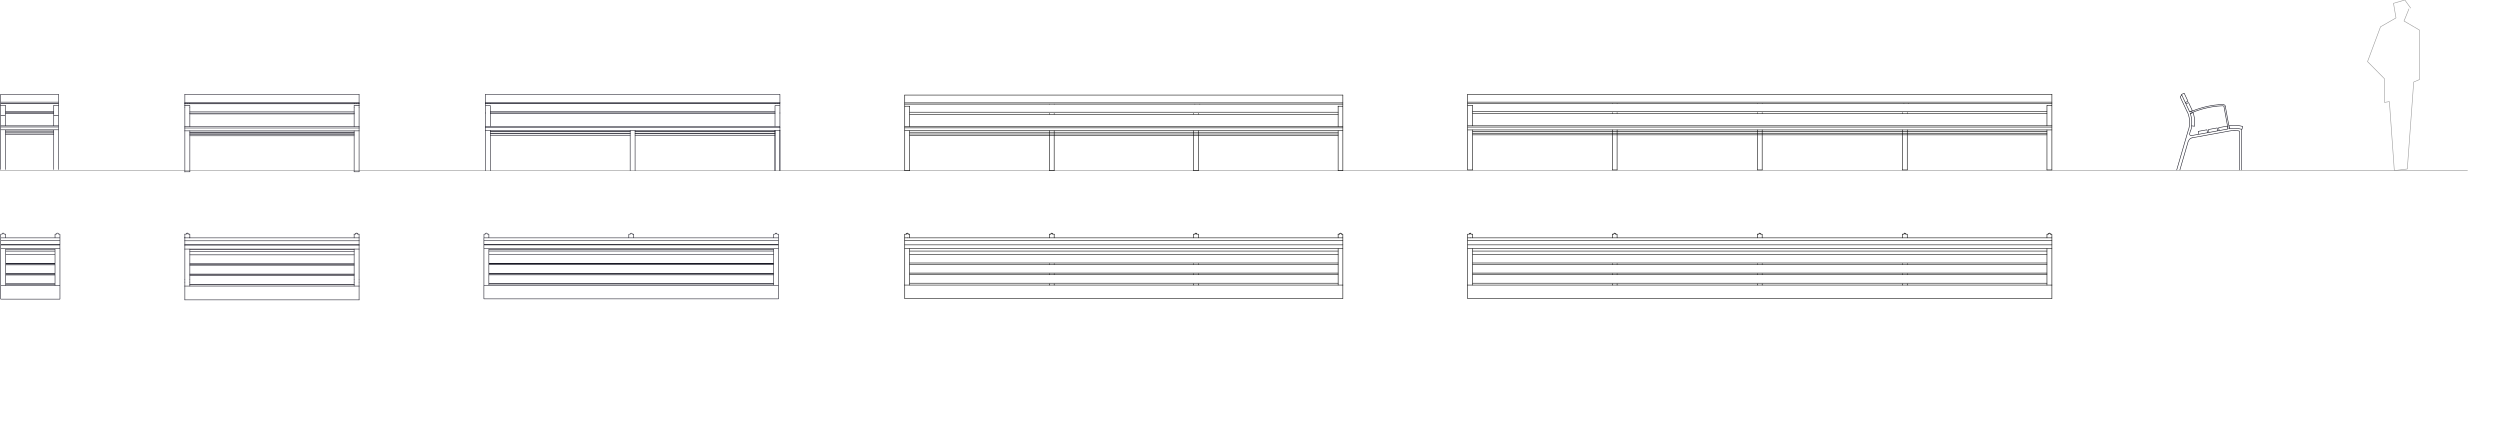 <?xml version="1.0" encoding="UTF-8"?>
<svg xmlns="http://www.w3.org/2000/svg" id="Dibuix" viewBox="0 0 2271.03 400">
  <defs>
    <style>      .cls-1 {        stroke: #989898;      }      .cls-1, .cls-2, .cls-3, .cls-4, .cls-5, .cls-6 {        fill: none;        stroke-width: .5px;      }      .cls-1, .cls-4, .cls-5, .cls-6 {        stroke-linecap: round;        stroke-linejoin: round;      }      .cls-2, .cls-3 {        stroke-miterlimit: 10;      }      .cls-2, .cls-6 {        stroke: #191925;      }      .cls-3, .cls-4 {        stroke: #1a1925;      }      .cls-5 {        stroke: #000;      }    </style>
  </defs>
  <line class="cls-1" y1="155.07" x2="2241.5" y2="155.07"></line>
  <g>
    <path class="cls-6" d="M49.99,212.88v3.25M54.47,212.88v3.25M50.13,212.71l1.28-.11M54.32,212.71l-1.28-.11M52.76,211.82l-.51-.06-.54.06M49.99,259.33v-33.37M54.47,259.33v-33.37H.63v-3.42M5.13,212.88v3.25M.66,212.88v3.25M4.99,212.71l-1.28-.11M.8,212.71l1.28-.11M2.37,211.82l.54-.06.54.06M.66,259.33v-33.37M5.13,259.33v-33.37M5.13,215.67v.43M.66,215.67v.43M.66,216.1h53.81v2.42H.66v-2.42ZM49.99,226.64H5.13M54.47,218.55v3.42M54.47,221.97H.66M54.47,221.97v.57H.66v-.57M.66,218.55v3.42M5.13,239.72h44.83M5.13,231.32h44.83M5.13,239.24h44.83M5.13,258.22h44.83M5.13,249.81h44.83M5.13,257.74h44.83M54.44,222.54v3.42M5.13,248.99h44.83M5.13,240.58h44.83M5.13,248.5h44.83M5.13,228.1h44.83M2.23,211.97v.46M3.57,211.97v.46M51.53,211.97v.46M52.87,212.42v-.46M54.47,259.36v12.37H.66v-12.37h53.81Z"></path>
    <g>
      <path class="cls-3" d="M321.83,212.71h-.2v.2M326.14,212.91v-.2h-.2M324.63,211.97h-.2v-.2M323.31,211.77v.2h-.2M172.38,212.91v-.2h-.2M168.05,212.71h-.2v.2M170.67,212.54h.2M169.19,212.54h.2M170.7,211.97v-.2M169.59,211.77l-.2.2"></path>
      <path class="cls-4" d="M321.69,212.9v3.19"></path>
      <path class="cls-4" d="M326.19,212.9v3.19"></path>
      <path class="cls-4" d="M321.89,212.74l1.31-.2"></path>
      <path class="cls-4" d="M326.02,212.74l-1.31-.2"></path>
      <path class="cls-4" d="M324.51,211.8h-.57"></path>
      <path class="cls-4" d="M323.4,211.8h.54"></path>
      <path class="cls-4" d="M321.69,256.28v3.56"></path>
      <path class="cls-4" d="M326.19,256.28v3.56"></path>
      <path class="cls-4" d="M326.19,226.25v27.79"></path>
      <path class="cls-4" d="M321.69,226.25v27.79"></path>
      <path class="cls-4" d="M321.69,254.03v2.25"></path>
      <path class="cls-4" d="M326.19,254.03v2.25"></path>
      <path class="cls-4" d="M172.47,212.9v3.19"></path>
      <path class="cls-4" d="M167.94,212.9v3.19"></path>
      <path class="cls-4" d="M172.27,212.74l-1.31-.2"></path>
      <path class="cls-4" d="M168.14,212.74l1.14-.2"></path>
      <path class="cls-4" d="M169.65,211.8h.57"></path>
      <path class="cls-4" d="M170.76,211.8h-.54"></path>
      <path class="cls-4" d="M167.94,256.28v3.56"></path>
      <path class="cls-4" d="M172.47,256.28v3.56"></path>
      <path class="cls-4" d="M172.47,226.25v27.79"></path>
      <path class="cls-4" d="M167.94,226.25v27.79"></path>
      <path class="cls-4" d="M172.47,254.03v2.25"></path>
      <path class="cls-4" d="M167.94,254.03v2.25"></path>
      <path class="cls-4" d="M172.47,215.73v.37"></path>
      <path class="cls-4" d="M167.94,215.73v.37"></path>
      <path class="cls-4" d="M321.69,226.82h-149.22"></path>
      <path class="cls-4" d="M326.19,259.85v12.57"></path>
      <path class="cls-4" d="M167.94,259.85h158.26"></path>
      <path class="cls-4" d="M167.94,259.85v12.57"></path>
      <path class="cls-4" d="M167.94,272.41h158.26"></path>
      <path class="cls-4" d="M326.19,218.75v3.36"></path>
      <path class="cls-4" d="M167.94,218.75v3.36"></path>
      <path class="cls-4" d="M167.94,222.11h158.26"></path>
      <path class="cls-4" d="M326.19,216.1v2.65"></path>
      <path class="cls-4" d="M167.94,216.1h158.26"></path>
      <path class="cls-4" d="M167.94,216.1v2.65"></path>
      <path class="cls-4" d="M167.94,218.75h158.26"></path>
      <path class="cls-4" d="M172.47,240.15h149.22"></path>
      <path class="cls-4" d="M172.47,231.49h149.22"></path>
      <path class="cls-4" d="M172.47,239.59h149.22"></path>
      <path class="cls-4" d="M172.47,258.73h149.22"></path>
      <path class="cls-4" d="M172.47,250.27h149.22"></path>
      <path class="cls-4" d="M172.47,258.34h149.22"></path>
      <path class="cls-4" d="M326.19,222.68v3.56"></path>
      <path class="cls-4" d="M167.94,222.68v3.56"></path>
      <path class="cls-4" d="M167.94,226.25h158.26"></path>
      <path class="cls-4" d="M326.19,222.11v.57"></path>
      <path class="cls-4" d="M167.94,222.11v.57"></path>
      <path class="cls-4" d="M167.94,222.68h158.26"></path>
      <path class="cls-4" d="M172.47,249.33h149.22"></path>
      <path class="cls-4" d="M172.47,240.89h149.22"></path>
      <path class="cls-4" d="M172.47,248.96h149.22"></path>
      <path class="cls-4" d="M172.47,228.32h149.22"></path>
      <path class="cls-4" d="M169.45,211.97v.57"></path>
      <path class="cls-4" d="M170.76,211.97v.57"></path>
      <path class="cls-4" d="M323.2,211.96v.57"></path>
      <path class="cls-4" d="M324.71,212.54v-.57"></path>
    </g>
    <path class="cls-6" d="M705.59,212.42v-.46M704.26,211.97v.46M442.49,211.97v.46M441.15,211.97v.46M444.05,228.04h258.63M444.05,248.36h258.63M444.05,240.46h258.63M444.05,248.84h258.63M439.58,222.51h267.59M439.58,222.51v-.57M439.58,222.51v3.42h267.59v-3.42M707.17,222.51v-.57M439.58,221.94h267.59M439.58,221.94v-3.42M707.17,221.94v-3.42M444.05,257.56h258.63M444.05,249.67h258.63M444.05,258.05h258.63M444.05,239.15h258.63M444.05,231.26h258.63M444.05,239.64h258.63M439.58,218.52h267.59M439.58,218.52v-2.42h267.59v2.42M702.71,226.59h-258.66M439.61,215.67v.43M444.08,215.67v.43M439.61,225.93v33.26M444.08,225.93v33.26M442.37,211.82l-.51-.06-.51.06M439.78,212.71l1.28-.11M443.97,212.71l-1.28-.11M439.64,212.88v3.25M444.11,212.88v3.25M702.77,225.96v33.26M707.22,225.96v33.26M704.48,211.85l.51-.06.51.06M707.08,212.74l-1.28-.11M702.89,212.74l1.28-.11M707.22,212.91v3.25M702.77,212.91v3.25M571.22,212.91v3.25M575.69,212.91v3.25M571.39,212.76l1.28-.11M575.58,212.76l-1.28-.11M574.01,211.88l-.51-.06-.51.06M572.84,212.02v.46M574.18,212.48v-.46M439.58,271.5h267.59v-12.31h-267.59v12.31Z"></path>
    <g>
      <line class="cls-5" x1="1215.57" y1="212.89" x2="1215.57" y2="216.07"></line>
      <line class="cls-5" x1="1215.57" y1="212.89" x2="1215.57" y2="212.89"></line>
      <line class="cls-5" x1="1219.69" y1="212.89" x2="1219.69" y2="212.89"></line>
      <line class="cls-5" x1="1215.57" y1="212.7" x2="1216.88" y2="212.7"></line>
      <line class="cls-5" x1="1219.69" y1="212.7" x2="1218.56" y2="212.7"></line>
      <line class="cls-5" x1="1218.56" y1="212.52" x2="1218.56" y2="212.52"></line>
      <line class="cls-5" x1="1216.88" y1="212.52" x2="1216.88" y2="212.52"></line>
      <line class="cls-5" x1="1218.19" y1="212.14" x2="1218.19" y2="212.14"></line>
      <line class="cls-5" x1="1217.25" y1="212.14" x2="1217.25" y2="212.14"></line>
      <line class="cls-5" x1="1218.19" y1="211.95" x2="1217.63" y2="211.77"></line>
      <line class="cls-5" x1="1217.25" y1="211.95" x2="1217.63" y2="211.77"></line>
      <line class="cls-5" x1="1215.57" y1="225.81" x2="1215.57" y2="258.94"></line>
      <line class="cls-5" x1="1219.87" y1="212.89" x2="1219.87" y2="258.94"></line>
      <line class="cls-5" x1="826.38" y1="212.89" x2="826.38" y2="216.07"></line>
      <line class="cls-5" x1="826.19" y1="212.89" x2="826.19" y2="212.89"></line>
      <line class="cls-5" x1="822.07" y1="212.89" x2="822.07" y2="212.89"></line>
      <line class="cls-5" x1="826.19" y1="212.7" x2="824.88" y2="212.7"></line>
      <line class="cls-5" x1="822.07" y1="212.7" x2="823.38" y2="212.7"></line>
      <line class="cls-5" x1="824.88" y1="212.52" x2="824.88" y2="212.52"></line>
      <line class="cls-5" x1="823.38" y1="212.52" x2="823.38" y2="212.52"></line>
      <line class="cls-5" x1="824.69" y1="212.14" x2="824.69" y2="212.14"></line>
      <line class="cls-5" x1="823.57" y1="212.14" x2="823.57" y2="212.14"></line>
      <line class="cls-5" x1="823.57" y1="211.95" x2="824.13" y2="211.77"></line>
      <line class="cls-5" x1="824.69" y1="211.95" x2="824.13" y2="211.77"></line>
      <line class="cls-5" x1="821.89" y1="212.89" x2="821.89" y2="258.94"></line>
      <line class="cls-5" x1="826.38" y1="225.81" x2="826.38" y2="258.94"></line>
      <line class="cls-5" x1="824.13" y1="216.07" x2="824.13" y2="216.07"></line>
      <line class="cls-5" x1="1219.87" y1="258.94" x2="1219.87" y2="271.11"></line>
      <line class="cls-5" x1="821.89" y1="258.94" x2="1219.87" y2="258.94"></line>
      <line class="cls-5" x1="821.89" y1="258.94" x2="821.89" y2="271.11"></line>
      <line class="cls-5" x1="821.89" y1="271.11" x2="1219.87" y2="271.11"></line>
      <line class="cls-5" x1="821.89" y1="216.07" x2="1219.87" y2="216.07"></line>
      <line class="cls-5" x1="821.89" y1="218.51" x2="1219.87" y2="218.51"></line>
      <line class="cls-5" x1="826.38" y1="231.24" x2="1215.57" y2="231.24"></line>
      <line class="cls-5" x1="826.38" y1="238.91" x2="1215.57" y2="238.91"></line>
      <line class="cls-5" x1="826.38" y1="249.39" x2="1215.57" y2="249.39"></line>
      <line class="cls-5" x1="826.38" y1="257.26" x2="1215.57" y2="257.26"></line>
      <line class="cls-5" x1="821.89" y1="225.81" x2="1219.87" y2="225.81"></line>
      <line class="cls-5" x1="821.89" y1="222.44" x2="1219.87" y2="222.44"></line>
      <line class="cls-5" x1="826.38" y1="240.22" x2="1215.57" y2="240.22"></line>
      <line class="cls-5" x1="826.38" y1="248.08" x2="1215.57" y2="248.08"></line>
      <line class="cls-5" x1="826.38" y1="228.05" x2="1215.57" y2="228.05"></line>
      <line class="cls-5" x1="823.57" y1="212.14" x2="823.57" y2="212.52"></line>
      <line class="cls-5" x1="824.88" y1="212.14" x2="824.88" y2="212.52"></line>
      <line class="cls-5" x1="1217.06" y1="212.14" x2="1217.06" y2="212.52"></line>
      <line class="cls-5" x1="1218.38" y1="212.52" x2="1218.38" y2="212.14"></line>
      <line class="cls-5" x1="953.3" y1="212.89" x2="953.3" y2="216.07"></line>
      <line class="cls-5" x1="953.49" y1="212.89" x2="953.49" y2="212.89"></line>
      <line class="cls-5" x1="957.61" y1="212.89" x2="957.61" y2="216.07"></line>
      <line class="cls-5" x1="957.61" y1="212.89" x2="957.61" y2="212.89"></line>
      <line class="cls-5" x1="953.49" y1="212.7" x2="954.61" y2="212.7"></line>
      <line class="cls-5" x1="957.61" y1="212.7" x2="956.3" y2="212.7"></line>
      <line class="cls-5" x1="956.3" y1="212.52" x2="956.3" y2="212.52"></line>
      <line class="cls-5" x1="954.61" y1="212.52" x2="954.61" y2="212.52"></line>
      <line class="cls-5" x1="955.92" y1="212.14" x2="955.92" y2="212.14"></line>
      <line class="cls-5" x1="954.98" y1="212.14" x2="954.98" y2="212.14"></line>
      <line class="cls-5" x1="955.92" y1="211.95" x2="955.55" y2="211.77"></line>
      <line class="cls-5" x1="954.98" y1="211.95" x2="955.55" y2="211.77"></line>
      <line class="cls-5" x1="953.3" y1="257.82" x2="953.3" y2="258.94"></line>
      <line class="cls-5" x1="957.61" y1="257.82" x2="957.61" y2="258.94"></line>
      <line class="cls-5" x1="957.61" y1="239.47" x2="957.61" y2="240.22"></line>
      <line class="cls-5" x1="957.61" y1="248.64" x2="957.61" y2="249.39"></line>
      <line class="cls-5" x1="953.3" y1="239.47" x2="953.3" y2="240.22"></line>
      <line class="cls-5" x1="953.3" y1="248.64" x2="953.3" y2="249.39"></line>
      <line class="cls-5" x1="954.8" y1="212.14" x2="954.8" y2="212.52"></line>
      <line class="cls-5" x1="956.11" y1="212.52" x2="956.11" y2="212.14"></line>
      <line class="cls-5" x1="1084.15" y1="212.89" x2="1084.15" y2="216.07"></line>
      <line class="cls-5" x1="1084.34" y1="212.89" x2="1084.34" y2="212.89"></line>
      <line class="cls-5" x1="1088.65" y1="212.89" x2="1088.65" y2="216.07"></line>
      <line class="cls-5" x1="1088.46" y1="212.89" x2="1088.46" y2="212.89"></line>
      <line class="cls-5" x1="1084.34" y1="212.7" x2="1085.65" y2="212.7"></line>
      <line class="cls-5" x1="1088.46" y1="212.7" x2="1087.15" y2="212.7"></line>
      <line class="cls-5" x1="1087.15" y1="212.52" x2="1087.15" y2="212.52"></line>
      <line class="cls-5" x1="1085.46" y1="212.52" x2="1085.46" y2="212.52"></line>
      <line class="cls-5" x1="1086.96" y1="212.14" x2="1086.96" y2="212.14"></line>
      <line class="cls-5" x1="1085.84" y1="212.14" x2="1085.84" y2="212.14"></line>
      <line class="cls-5" x1="1086.96" y1="211.95" x2="1086.4" y2="211.77"></line>
      <line class="cls-5" x1="1085.84" y1="211.95" x2="1086.4" y2="211.77"></line>
      <line class="cls-5" x1="1084.15" y1="257.82" x2="1084.15" y2="258.94"></line>
      <line class="cls-5" x1="1088.65" y1="257.82" x2="1088.65" y2="258.94"></line>
      <line class="cls-5" x1="1088.65" y1="239.47" x2="1088.65" y2="240.22"></line>
      <line class="cls-5" x1="1088.65" y1="248.64" x2="1088.65" y2="249.39"></line>
      <line class="cls-5" x1="1084.15" y1="239.47" x2="1084.15" y2="240.22"></line>
      <line class="cls-5" x1="1084.15" y1="248.64" x2="1084.15" y2="249.39"></line>
      <line class="cls-5" x1="1085.65" y1="212.14" x2="1085.65" y2="212.52"></line>
      <line class="cls-5" x1="1086.96" y1="212.52" x2="1086.96" y2="212.14"></line>
    </g>
    <g>
      <line class="cls-5" x1="1859.48" y1="212.89" x2="1859.48" y2="216.07"></line>
      <line class="cls-5" x1="1859.67" y1="212.89" x2="1859.67" y2="212.89"></line>
      <line class="cls-5" x1="1863.78" y1="212.89" x2="1863.78" y2="212.89"></line>
      <line class="cls-5" x1="1859.67" y1="212.7" x2="1860.79" y2="212.7"></line>
      <line class="cls-5" x1="1863.78" y1="212.7" x2="1862.47" y2="212.7"></line>
      <line class="cls-5" x1="1862.47" y1="212.52" x2="1862.47" y2="212.52"></line>
      <line class="cls-5" x1="1860.79" y1="212.52" x2="1860.79" y2="212.52"></line>
      <line class="cls-5" x1="1862.29" y1="212.14" x2="1862.29" y2="212.14"></line>
      <line class="cls-5" x1="1861.16" y1="212.14" x2="1861.16" y2="212.14"></line>
      <line class="cls-5" x1="1862.29" y1="211.95" x2="1861.72" y2="211.77"></line>
      <line class="cls-5" x1="1861.16" y1="211.95" x2="1861.72" y2="211.77"></line>
      <line class="cls-5" x1="1859.48" y1="225.81" x2="1859.48" y2="258.94"></line>
      <line class="cls-5" x1="1863.97" y1="212.89" x2="1863.97" y2="258.94"></line>
      <line class="cls-5" x1="1337.75" y1="212.89" x2="1337.75" y2="216.07"></line>
      <line class="cls-5" x1="1337.56" y1="212.89" x2="1337.56" y2="212.89"></line>
      <line class="cls-5" x1="1333.45" y1="212.89" x2="1333.45" y2="212.89"></line>
      <line class="cls-5" x1="1337.56" y1="212.7" x2="1336.25" y2="212.7"></line>
      <line class="cls-5" x1="1333.45" y1="212.7" x2="1334.76" y2="212.7"></line>
      <line class="cls-5" x1="1336.25" y1="212.52" x2="1336.25" y2="212.52"></line>
      <line class="cls-5" x1="1334.76" y1="212.52" x2="1334.76" y2="212.52"></line>
      <line class="cls-5" x1="1336.07" y1="212.14" x2="1336.07" y2="212.14"></line>
      <line class="cls-5" x1="1334.94" y1="212.14" x2="1334.94" y2="212.14"></line>
      <line class="cls-5" x1="1334.94" y1="211.95" x2="1335.51" y2="211.77"></line>
      <line class="cls-5" x1="1336.07" y1="211.95" x2="1335.51" y2="211.77"></line>
      <line class="cls-5" x1="1333.26" y1="212.89" x2="1333.26" y2="258.94"></line>
      <line class="cls-5" x1="1337.75" y1="225.81" x2="1337.75" y2="258.94"></line>
      <line class="cls-5" x1="1335.51" y1="216.07" x2="1335.51" y2="216.07"></line>
      <line class="cls-5" x1="1863.97" y1="258.94" x2="1863.97" y2="271.11"></line>
      <line class="cls-5" x1="1333.26" y1="258.94" x2="1863.97" y2="258.94"></line>
      <line class="cls-5" x1="1333.26" y1="258.94" x2="1333.26" y2="271.11"></line>
      <line class="cls-5" x1="1333.26" y1="271.11" x2="1863.97" y2="271.11"></line>
      <line class="cls-5" x1="1333.26" y1="216.07" x2="1863.97" y2="216.07"></line>
      <line class="cls-5" x1="1333.26" y1="218.51" x2="1863.97" y2="218.51"></line>
      <line class="cls-5" x1="1337.75" y1="231.24" x2="1859.48" y2="231.24"></line>
      <line class="cls-5" x1="1337.75" y1="238.91" x2="1859.48" y2="238.91"></line>
      <line class="cls-5" x1="1337.75" y1="249.39" x2="1859.48" y2="249.39"></line>
      <line class="cls-5" x1="1337.75" y1="257.26" x2="1859.48" y2="257.26"></line>
      <line class="cls-5" x1="1333.26" y1="225.81" x2="1863.97" y2="225.81"></line>
      <line class="cls-5" x1="1333.26" y1="222.44" x2="1863.97" y2="222.44"></line>
      <line class="cls-5" x1="1337.75" y1="240.22" x2="1859.48" y2="240.22"></line>
      <line class="cls-5" x1="1337.75" y1="248.08" x2="1859.48" y2="248.08"></line>
      <line class="cls-5" x1="1337.75" y1="228.05" x2="1859.48" y2="228.05"></line>
      <line class="cls-5" x1="1334.76" y1="212.14" x2="1334.76" y2="212.52"></line>
      <line class="cls-5" x1="1336.07" y1="212.14" x2="1336.07" y2="212.52"></line>
      <line class="cls-5" x1="1860.98" y1="212.14" x2="1860.98" y2="212.52"></line>
      <line class="cls-5" x1="1862.29" y1="212.52" x2="1862.29" y2="212.14"></line>
      <line class="cls-5" x1="1464.67" y1="212.89" x2="1464.67" y2="216.07"></line>
      <line class="cls-5" x1="1464.67" y1="212.89" x2="1464.67" y2="212.89"></line>
      <line class="cls-5" x1="1468.98" y1="212.89" x2="1468.98" y2="216.07"></line>
      <line class="cls-5" x1="1468.79" y1="212.89" x2="1468.79" y2="212.89"></line>
      <line class="cls-5" x1="1464.67" y1="212.7" x2="1465.98" y2="212.7"></line>
      <line class="cls-5" x1="1468.79" y1="212.7" x2="1467.67" y2="212.7"></line>
      <line class="cls-5" x1="1467.67" y1="212.52" x2="1467.67" y2="212.52"></line>
      <line class="cls-5" x1="1465.98" y1="212.52" x2="1465.98" y2="212.52"></line>
      <line class="cls-5" x1="1467.29" y1="212.14" x2="1467.29" y2="212.14"></line>
      <line class="cls-5" x1="1466.36" y1="212.14" x2="1466.36" y2="212.14"></line>
      <line class="cls-5" x1="1467.29" y1="211.95" x2="1466.73" y2="211.77"></line>
      <line class="cls-5" x1="1466.36" y1="211.95" x2="1466.73" y2="211.77"></line>
      <line class="cls-5" x1="1464.67" y1="257.82" x2="1464.67" y2="258.94"></line>
      <line class="cls-5" x1="1468.98" y1="257.82" x2="1468.98" y2="258.94"></line>
      <line class="cls-5" x1="1468.98" y1="239.47" x2="1468.98" y2="240.22"></line>
      <line class="cls-5" x1="1468.98" y1="248.64" x2="1468.98" y2="249.39"></line>
      <line class="cls-5" x1="1464.67" y1="239.47" x2="1464.67" y2="240.22"></line>
      <line class="cls-5" x1="1464.67" y1="248.64" x2="1464.67" y2="249.39"></line>
      <line class="cls-5" x1="1466.17" y1="212.14" x2="1466.17" y2="212.52"></line>
      <line class="cls-5" x1="1467.48" y1="212.52" x2="1467.48" y2="212.14"></line>
      <line class="cls-5" x1="1728.06" y1="212.89" x2="1728.06" y2="216.07"></line>
      <line class="cls-5" x1="1728.25" y1="212.89" x2="1728.25" y2="212.89"></line>
      <line class="cls-5" x1="1732.56" y1="212.89" x2="1732.56" y2="216.07"></line>
      <line class="cls-5" x1="1732.37" y1="212.89" x2="1732.37" y2="212.89"></line>
      <line class="cls-5" x1="1728.25" y1="212.7" x2="1729.56" y2="212.7"></line>
      <line class="cls-5" x1="1732.37" y1="212.7" x2="1731.25" y2="212.7"></line>
      <line class="cls-5" x1="1731.25" y1="212.52" x2="1731.25" y2="212.52"></line>
      <line class="cls-5" x1="1729.56" y1="212.52" x2="1729.56" y2="212.52"></line>
      <line class="cls-5" x1="1730.87" y1="212.14" x2="1730.87" y2="212.14"></line>
      <line class="cls-5" x1="1729.94" y1="212.14" x2="1729.94" y2="212.14"></line>
      <line class="cls-5" x1="1730.87" y1="211.95" x2="1730.31" y2="211.77"></line>
      <line class="cls-5" x1="1729.75" y1="211.95" x2="1730.31" y2="211.77"></line>
      <line class="cls-5" x1="1728.06" y1="257.82" x2="1728.06" y2="258.94"></line>
      <line class="cls-5" x1="1732.56" y1="257.82" x2="1732.56" y2="258.94"></line>
      <line class="cls-5" x1="1732.56" y1="239.47" x2="1732.56" y2="240.22"></line>
      <line class="cls-5" x1="1732.56" y1="248.64" x2="1732.56" y2="249.39"></line>
      <line class="cls-5" x1="1728.06" y1="239.47" x2="1728.06" y2="240.22"></line>
      <line class="cls-5" x1="1728.06" y1="248.64" x2="1728.06" y2="249.39"></line>
      <line class="cls-5" x1="1729.75" y1="212.14" x2="1729.75" y2="212.52"></line>
      <line class="cls-5" x1="1731.06" y1="212.52" x2="1731.06" y2="212.14"></line>
      <line class="cls-5" x1="1596.46" y1="212.89" x2="1596.46" y2="216.07"></line>
      <line class="cls-5" x1="1596.46" y1="212.89" x2="1596.46" y2="212.89"></line>
      <line class="cls-5" x1="1600.77" y1="212.89" x2="1600.77" y2="216.07"></line>
      <line class="cls-5" x1="1600.58" y1="212.89" x2="1600.58" y2="212.89"></line>
      <line class="cls-5" x1="1596.46" y1="212.7" x2="1597.77" y2="212.7"></line>
      <line class="cls-5" x1="1600.58" y1="212.7" x2="1599.46" y2="212.7"></line>
      <line class="cls-5" x1="1599.46" y1="212.52" x2="1599.46" y2="212.52"></line>
      <line class="cls-5" x1="1597.77" y1="212.52" x2="1597.77" y2="212.52"></line>
      <line class="cls-5" x1="1599.08" y1="212.14" x2="1599.08" y2="212.14"></line>
      <line class="cls-5" x1="1598.15" y1="212.14" x2="1598.15" y2="212.14"></line>
      <line class="cls-5" x1="1599.08" y1="211.95" x2="1598.52" y2="211.77"></line>
      <line class="cls-5" x1="1598.15" y1="211.95" x2="1598.52" y2="211.77"></line>
      <line class="cls-5" x1="1596.46" y1="257.82" x2="1596.46" y2="258.94"></line>
      <line class="cls-5" x1="1600.77" y1="257.82" x2="1600.77" y2="258.94"></line>
      <line class="cls-5" x1="1600.77" y1="239.47" x2="1600.77" y2="240.22"></line>
      <line class="cls-5" x1="1600.77" y1="248.64" x2="1600.77" y2="249.39"></line>
      <line class="cls-5" x1="1596.46" y1="239.47" x2="1596.46" y2="240.22"></line>
      <line class="cls-5" x1="1596.46" y1="248.64" x2="1596.46" y2="249.39"></line>
      <line class="cls-5" x1="1597.96" y1="212.14" x2="1597.96" y2="212.52"></line>
      <line class="cls-5" x1="1599.27" y1="212.52" x2="1599.27" y2="212.14"></line>
    </g>
    <polyline class="cls-1" points="2189.83 7.3 2184.59 0 2174.29 3 2176.54 16.29 2162.5 24.34 2150.7 55.97 2166.06 71.51 2166.06 93.04 2170.55 92.29 2175.04 155 2186.83 153.5 2192.64 74.51 2197.88 72.26 2197.88 27.33 2183.84 19.09 2188.33 8.05"></polyline>
    <g>
      <line class="cls-6" x1="48.99" y1="104.74" x2="52.98" y2="104.74"></line>
      <line class="cls-6" x1="4.42" y1="104.74" x2=".8" y2="104.74"></line>
      <path class="cls-3" d="M49.02,95.68l-.17.31M53.21,95.99v-.31M.72,95.68h-.17v.31M4.93,95.99v-.31"></path>
      <path class="cls-4" d="M49.02,94.06v-.17M53.21,93.88v.17H.54v1.82M4.93,94.06v-.17M.74,94.06v-.17M48.85,93.88v.17M51.02,94.06v-.17M48.82,102.26v.17M48.82,95.88v18.41M53.18,114.29v-20.23M53.18,117.94v36.05M48.82,117.94v36.05M.54,93.86v.17M.54,93.86v-1.08M.54,93.86h52.67v-1.08H.54M4.91,93.86v.17M2.71,94.03v-.17M4.91,102.41v-.17h43.92M.54,95.85v18.41M4.91,95.85v18.41M.54,114.26v1.08h52.67v-1.08M.54,114.26h52.64M4.91,117.91v36.05M.54,117.91v36.05M48.82,102.98H4.91M53.18,115.34v2.56M.52,115.34v2.56h52.7M.54,92.77v-7.1h52.67M53.21,85.65v7.1M4.91,122.27h43.92M4.91,120.82h43.92M4.91,118.99h43.92M4.91,101.15h43.92M4.91,120.65h43.92M4.91,119.19h43.92M.72,95.68h4.19M48.99,95.68h4.19"></path>
    </g>
    <g>
      <polyline class="cls-3" points="321.89 95.96 321.69 95.96 321.69 96.16"></polyline>
      <polyline class="cls-3" points="326.19 96.16 326.19 95.96 325.99 95.96"></polyline>
      <polyline class="cls-3" points="168.11 95.96 167.91 95.96 167.91 96.16"></polyline>
      <polyline class="cls-3" points="172.41 96.16 172.41 95.96 172.21 95.96"></polyline>
      <path class="cls-4" d="M321.89,94.28v-.17"></path>
      <path class="cls-4" d="M326.02,94.28v-.17"></path>
      <path class="cls-4" d="M172.27,94.28v-.17"></path>
      <path class="cls-4" d="M168.14,94.28v-.17"></path>
      <path class="cls-4" d="M321.69,94.11v.17"></path>
      <path class="cls-4" d="M326.19,94.11v.17"></path>
      <path class="cls-4" d="M323.94,94.28v-.17"></path>
      <path class="cls-4" d="M321.69,102.75v.17"></path>
      <path class="cls-4" d="M321.69,96.16v1.68"></path>
      <path class="cls-4" d="M326.19,96.16v1.68"></path>
      <path class="cls-4" d="M321.69,97.84v17.27"></path>
      <path class="cls-4" d="M326.19,97.84v17.27"></path>
      <path class="cls-4" d="M326.19,118.88v37.16"></path>
      <path class="cls-4" d="M321.69,118.88v37.16"></path>
      <path class="cls-4" d="M167.94,94.11v.17"></path>
      <path class="cls-4" d="M172.47,94.11v.17"></path>
      <path class="cls-4" d="M170.22,94.28v-.17"></path>
      <path class="cls-4" d="M172.47,102.75v.17"></path>
      <path class="cls-4" d="M167.94,96.16v1.68"></path>
      <path class="cls-4" d="M172.47,96.16v1.68"></path>
      <path class="cls-4" d="M172.47,97.84v17.27"></path>
      <path class="cls-4" d="M167.94,97.84v17.27"></path>
      <path class="cls-4" d="M172.47,118.88v37.16"></path>
      <path class="cls-4" d="M167.94,118.88v37.39"></path>
      <path class="cls-4" d="M321.69,103.49h-149.22"></path>
      <path class="cls-4" d="M326.19,116.26v2.62"></path>
      <path class="cls-4" d="M167.94,116.26v2.62"></path>
      <path class="cls-4" d="M167.94,118.88h158.26"></path>
      <path class="cls-4" d="M326.19,115.12v1.14"></path>
      <path class="cls-4" d="M167.94,115.12v1.14"></path>
      <path class="cls-4" d="M167.94,116.26h158.26"></path>
      <path class="cls-4" d="M326.19,92.97v1.14"></path>
      <path class="cls-4" d="M167.94,92.97v1.14"></path>
      <path class="cls-4" d="M167.94,94.11h158.26"></path>
      <path class="cls-4" d="M326.19,85.65v7.32"></path>
      <path class="cls-4" d="M167.94,85.65h158.26"></path>
      <path class="cls-4" d="M167.94,85.65v7.32"></path>
      <path class="cls-4" d="M167.94,92.97h158.26"></path>
      <path class="cls-4" d="M172.47,123.38h149.22"></path>
      <path class="cls-4" d="M172.47,121.87h149.22"></path>
      <path class="cls-4" d="M172.47,120.02h149.22"></path>
      <path class="cls-4" d="M326.19,94.28v1.88"></path>
      <path class="cls-4" d="M167.94,94.28v1.88"></path>
      <path class="cls-4" d="M167.94,94.28h158.26"></path>
      <path class="cls-4" d="M172.47,101.61h149.22"></path>
      <path class="cls-4" d="M172.47,102.75h149.22"></path>
      <path class="cls-4" d="M172.47,121.7h149.22"></path>
      <path class="cls-4" d="M172.47,120.19h149.22"></path>
      <path class="cls-4" d="M326.19,115.12h-158.26"></path>
      <path class="cls-4" d="M167.94,156.04h4.53"></path>
      <path class="cls-4" d="M321.69,156.04h4.5"></path>
      <path class="cls-4" d="M168.14,95.96h4.13"></path>
      <path class="cls-4" d="M321.89,95.96h4.13"></path>
    </g>
    <g>
      <polyline class="cls-6" points="441.06 95.88 443.14 95.79 445.22 95.88"></polyline>
      <polyline class="cls-6" points="708.33 95.88 706.25 95.79 704.17 95.88"></polyline>
      <line class="cls-6" x1="445.37" y1="119.71" x2="572.47" y2="119.71"></line>
      <line class="cls-6" x1="445.37" y1="121.16" x2="572.47" y2="121.16"></line>
      <line class="cls-6" x1="445.37" y1="101.38" x2="704.03" y2="101.38"></line>
      <line class="cls-6" x1="445.37" y1="119.48" x2="572.47" y2="119.48"></line>
      <line class="cls-6" x1="445.37" y1="121.42" x2="572.47" y2="121.42"></line>
      <line class="cls-6" x1="445.37" y1="122.84" x2="572.47" y2="122.84"></line>
      <line class="cls-6" x1="440.92" y1="92.92" x2="708.5" y2="92.92"></line>
      <polyline class="cls-6" points="440.92 92.92 440.92 85.65 708.5 85.65 708.5 92.92"></polyline>
      <line class="cls-6" x1="440.92" y1="92.92" x2="440.92" y2="94.06"></line>
      <polyline class="cls-6" points="708.5 92.92 708.5 94.06 440.92 94.06"></polyline>
      <line class="cls-6" x1="440.92" y1="94.06" x2="440.92" y2="94.14"></line>
      <line class="cls-6" x1="440.92" y1="115.77" x2="708.5" y2="115.77"></line>
      <polyline class="cls-6" points="440.92 115.77 440.92 114.72 708.5 114.72 708.5 115.77"></polyline>
      <line class="cls-6" x1="440.92" y1="115.77" x2="440.92" y2="118.34"></line>
      <line class="cls-6" x1="708.5" y1="115.77" x2="708.5" y2="118.34"></line>
      <line class="cls-6" x1="440.92" y1="118.34" x2="708.5" y2="118.34"></line>
      <line class="cls-6" x1="440.92" y1="118.34" x2="440.92" y2="155.07"></line>
      <line class="cls-6" x1="708.5" y1="118.34" x2="708.5" y2="155.07"></line>
      <line class="cls-6" x1="704.03" y1="103.26" x2="445.37" y2="103.26"></line>
      <line class="cls-6" x1="445.37" y1="118.34" x2="445.37" y2="155.07"></line>
      <polyline class="cls-6" points="440.92 114.69 440.92 97.73 440.92 96.02 440.92 94.11 708.5 94.11 708.5 96.02 708.5 97.73 708.5 114.69"></polyline>
      <polyline class="cls-6" points="445.37 114.69 445.37 97.73 445.37 96.02"></polyline>
      <line class="cls-6" x1="440.92" y1="102.52" x2="440.92" y2="102.75"></line>
      <polyline class="cls-6" points="445.37 102.78 445.37 102.52 704.03 102.52 704.03 102.75"></polyline>
      <line class="cls-6" x1="443.14" y1="94.14" x2="443.14" y2="94.06"></line>
      <line class="cls-6" x1="445.37" y1="94.06" x2="445.37" y2="94.14"></line>
      <line class="cls-6" x1="704.03" y1="118.34" x2="704.03" y2="155.07"></line>
      <polyline class="cls-6" points="704.03 114.69 704.03 97.73 704.03 96.02"></polyline>
      <line class="cls-6" x1="708.5" y1="102.52" x2="708.5" y2="102.78"></line>
      <line class="cls-6" x1="706.25" y1="94.11" x2="706.25" y2="94.03"></line>
      <line class="cls-6" x1="708.47" y1="94.03" x2="708.47" y2="94.11"></line>
      <line class="cls-6" x1="704" y1="94.03" x2="704" y2="94.11"></line>
      <line class="cls-6" x1="708.47" y1="118.31" x2="708.47" y2="155.04"></line>
      <line class="cls-6" x1="704" y1="118.31" x2="704" y2="155.04"></line>
      <line class="cls-6" x1="441.06" y1="94.11" x2="441.06" y2="94.03"></line>
      <line class="cls-6" x1="445.22" y1="94.11" x2="445.22" y2="94.03"></line>
      <line class="cls-6" x1="708.33" y1="94.11" x2="708.33" y2="94.03"></line>
      <line class="cls-6" x1="704.17" y1="94.11" x2="704.17" y2="94.03"></line>
      <line class="cls-6" x1="576.92" y1="118.34" x2="576.92" y2="155.07"></line>
      <line class="cls-6" x1="572.44" y1="118.34" x2="572.44" y2="155.07"></line>
      <line class="cls-6" x1="576.92" y1="121.16" x2="704.03" y2="121.16"></line>
      <line class="cls-6" x1="576.92" y1="121.39" x2="704.03" y2="121.39"></line>
      <line class="cls-6" x1="576.92" y1="122.84" x2="704.03" y2="122.84"></line>
      <line class="cls-6" x1="576.92" y1="119.48" x2="704.03" y2="119.48"></line>
      <line class="cls-6" x1="576.92" y1="119.71" x2="704.03" y2="119.71"></line>
    </g>
    <g>
      <line class="cls-5" x1="1215.57" y1="96.48" x2="1215.57" y2="115.01"></line>
      <line class="cls-5" x1="1219.87" y1="86.37" x2="1219.87" y2="155.07"></line>
      <line class="cls-5" x1="1215.57" y1="118.76" x2="1215.57" y2="155.07"></line>
      <line class="cls-5" x1="826.38" y1="96.48" x2="826.38" y2="115.01"></line>
      <line class="cls-5" x1="826.38" y1="118.76" x2="826.38" y2="155.07"></line>
      <line class="cls-5" x1="821.89" y1="86.37" x2="821.89" y2="155.07"></line>
      <line class="cls-5" x1="1215.57" y1="103.78" x2="826.38" y2="103.78"></line>
      <line class="cls-5" x1="821.89" y1="118.76" x2="1219.87" y2="118.76"></line>
      <line class="cls-5" x1="821.89" y1="116.14" x2="1219.87" y2="116.14"></line>
      <line class="cls-5" x1="821.89" y1="86.37" x2="1219.87" y2="86.37"></line>
      <line class="cls-5" x1="821.89" y1="93.48" x2="1219.87" y2="93.48"></line>
      <line class="cls-5" x1="826.38" y1="123.25" x2="1215.57" y2="123.25"></line>
      <line class="cls-5" x1="826.38" y1="121.75" x2="1215.57" y2="121.75"></line>
      <line class="cls-5" x1="821.89" y1="94.61" x2="1219.87" y2="94.61"></line>
      <line class="cls-5" x1="826.38" y1="101.91" x2="1215.57" y2="101.91"></line>
      <line class="cls-5" x1="826.38" y1="120.07" x2="1215.57" y2="120.07"></line>
      <line class="cls-5" x1="1215.57" y1="96.48" x2="1215.57" y2="96.48"></line>
      <line class="cls-5" x1="1219.69" y1="96.48" x2="1219.69" y2="96.48"></line>
      <line class="cls-5" x1="822.07" y1="96.48" x2="822.07" y2="96.48"></line>
      <line class="cls-5" x1="826.19" y1="96.48" x2="826.19" y2="96.48"></line>
      <line class="cls-5" x1="1219.87" y1="115.01" x2="821.89" y2="115.01"></line>
      <line class="cls-5" x1="821.89" y1="155.07" x2="826.38" y2="155.07"></line>
      <line class="cls-5" x1="1215.57" y1="155.07" x2="1219.87" y2="155.07"></line>
      <line class="cls-5" x1="822.07" y1="96.48" x2="826.19" y2="96.48"></line>
      <line class="cls-5" x1="1215.57" y1="96.48" x2="1219.69" y2="96.48"></line>
      <line class="cls-5" x1="957.61" y1="94.61" x2="957.61" y2="94.61"></line>
      <line class="cls-5" x1="957.61" y1="103.03" x2="957.61" y2="103.78"></line>
      <line class="cls-5" x1="957.61" y1="118.76" x2="957.61" y2="155.07"></line>
      <line class="cls-5" x1="953.3" y1="94.61" x2="953.3" y2="94.61"></line>
      <line class="cls-5" x1="953.3" y1="103.03" x2="953.3" y2="103.78"></line>
      <line class="cls-5" x1="953.3" y1="118.76" x2="953.3" y2="155.07"></line>
      <line class="cls-5" x1="953.3" y1="155.07" x2="957.61" y2="155.07"></line>
      <line class="cls-5" x1="1089.96" y1="94.61" x2="1089.96" y2="94.61"></line>
      <line class="cls-5" x1="1088.65" y1="103.03" x2="1088.65" y2="103.78"></line>
      <line class="cls-5" x1="1088.65" y1="118.76" x2="1088.65" y2="155.07"></line>
      <line class="cls-5" x1="1085.46" y1="94.61" x2="1085.46" y2="94.61"></line>
      <line class="cls-5" x1="1084.15" y1="103.03" x2="1084.15" y2="103.78"></line>
      <line class="cls-5" x1="1084.15" y1="118.76" x2="1084.15" y2="155.07"></line>
      <line class="cls-5" x1="1084.15" y1="155.07" x2="1088.65" y2="155.07"></line>
    </g>
    <g>
      <line class="cls-5" x1="1859.48" y1="95.76" x2="1859.48" y2="114.29"></line>
      <line class="cls-5" x1="1863.97" y1="85.65" x2="1863.97" y2="154.35"></line>
      <line class="cls-5" x1="1859.48" y1="118.03" x2="1859.48" y2="154.35"></line>
      <line class="cls-5" x1="1337.75" y1="95.76" x2="1337.75" y2="114.29"></line>
      <line class="cls-5" x1="1337.75" y1="118.03" x2="1337.75" y2="154.35"></line>
      <line class="cls-5" x1="1333.26" y1="85.65" x2="1333.26" y2="154.35"></line>
      <line class="cls-5" x1="1859.48" y1="103.06" x2="1337.75" y2="103.06"></line>
      <line class="cls-5" x1="1333.26" y1="118.03" x2="1863.97" y2="118.03"></line>
      <line class="cls-5" x1="1333.26" y1="115.41" x2="1863.97" y2="115.41"></line>
      <line class="cls-5" x1="1333.26" y1="85.65" x2="1863.97" y2="85.65"></line>
      <line class="cls-5" x1="1333.26" y1="92.76" x2="1863.97" y2="92.76"></line>
      <line class="cls-5" x1="1337.75" y1="122.53" x2="1859.48" y2="122.53"></line>
      <line class="cls-5" x1="1337.75" y1="121.03" x2="1859.48" y2="121.03"></line>
      <line class="cls-5" x1="1333.26" y1="93.89" x2="1863.97" y2="93.89"></line>
      <line class="cls-5" x1="1337.75" y1="101.19" x2="1859.48" y2="101.19"></line>
      <line class="cls-5" x1="1337.75" y1="119.34" x2="1859.48" y2="119.34"></line>
      <line class="cls-5" x1="1859.67" y1="95.76" x2="1859.67" y2="95.76"></line>
      <line class="cls-5" x1="1863.78" y1="95.76" x2="1863.78" y2="95.76"></line>
      <line class="cls-5" x1="1333.45" y1="95.76" x2="1333.45" y2="95.76"></line>
      <line class="cls-5" x1="1337.56" y1="95.76" x2="1337.56" y2="95.76"></line>
      <line class="cls-5" x1="1863.97" y1="114.29" x2="1333.26" y2="114.29"></line>
      <line class="cls-5" x1="1333.26" y1="154.35" x2="1337.75" y2="154.35"></line>
      <line class="cls-5" x1="1859.48" y1="154.35" x2="1863.97" y2="154.35"></line>
      <line class="cls-5" x1="1333.45" y1="95.76" x2="1337.56" y2="95.76"></line>
      <line class="cls-5" x1="1859.67" y1="95.76" x2="1863.78" y2="95.76"></line>
      <line class="cls-5" x1="1468.98" y1="93.89" x2="1468.98" y2="93.89"></line>
      <line class="cls-5" x1="1468.98" y1="102.31" x2="1468.98" y2="103.06"></line>
      <line class="cls-5" x1="1468.98" y1="118.03" x2="1468.98" y2="154.35"></line>
      <line class="cls-5" x1="1464.67" y1="93.89" x2="1464.67" y2="93.89"></line>
      <line class="cls-5" x1="1464.67" y1="102.31" x2="1464.67" y2="103.06"></line>
      <line class="cls-5" x1="1464.67" y1="118.03" x2="1464.67" y2="154.35"></line>
      <line class="cls-5" x1="1464.67" y1="154.35" x2="1468.98" y2="154.35"></line>
      <line class="cls-5" x1="1733.87" y1="93.89" x2="1733.87" y2="93.89"></line>
      <line class="cls-5" x1="1732.56" y1="102.31" x2="1732.56" y2="103.06"></line>
      <line class="cls-5" x1="1732.56" y1="118.03" x2="1732.56" y2="154.35"></line>
      <line class="cls-5" x1="1729.56" y1="93.89" x2="1729.56" y2="93.89"></line>
      <line class="cls-5" x1="1728.06" y1="102.31" x2="1728.06" y2="103.06"></line>
      <line class="cls-5" x1="1728.06" y1="118.03" x2="1728.06" y2="154.35"></line>
      <line class="cls-5" x1="1728.06" y1="154.35" x2="1732.56" y2="154.35"></line>
      <line class="cls-5" x1="1600.77" y1="93.89" x2="1600.77" y2="93.89"></line>
      <line class="cls-5" x1="1600.77" y1="102.31" x2="1600.77" y2="103.06"></line>
      <line class="cls-5" x1="1600.77" y1="118.03" x2="1600.77" y2="154.35"></line>
      <line class="cls-5" x1="1596.46" y1="93.89" x2="1596.46" y2="93.89"></line>
      <line class="cls-5" x1="1596.46" y1="102.31" x2="1596.46" y2="103.06"></line>
      <line class="cls-5" x1="1596.46" y1="118.03" x2="1596.46" y2="154.35"></line>
      <line class="cls-5" x1="1596.46" y1="154.35" x2="1600.77" y2="154.35"></line>
    </g>
    <g>
      <path class="cls-2" d="M2037.29,114.88l-1.51-.37-1.54-.29-1.54-.2-1.54-.11h-3.14l-1.56.14-1.54.23M2036.55,117.53l-1.36-.34-1.4-.29-1.4-.2-1.4-.11h-2.8l-1.4.11-1.4.2M1993.49,114.68l.14-1.54.05-1.57v-1.57l-.14-1.57-.19-1.54-.29-1.54-.37-1.51-.45-1.48M1990.82,114.37l.14-1.4.05-1.42v-1.43l-.11-1.42-.17-1.4-.26-1.4-.34-1.37-.4-1.37M1989.13,121.43l-.05.31v.31l.11.31.17.29.23.23.28.17.32.11.31.06h.34M2036.29,117.7v-.2l-.05-.06-.06-.06-.05-.06h-.05l-.06-.06M1989.3,101.57h.03l.03.06h.32M2025.3,116.56v.06l.03.03v.06l.05.03h.03l.04.06h.05l.03.03M2019.34,96.1l-2.54.14-2.51.2-2.51.29-2.51.37-2.47.46-2.48.54-2.45.6-2.46.68-2.42.77-2.4.83-2.36.91-2.34,1h-.03l-.03.06v.23M2019.31,94.87l-2.56.14-2.54.23-2.54.28-2.54.37-2.51.46-2.5.54-2.48.63-2.45.68-2.46.77-2.42.85-2.4.91-2.36,1M1990.13,118.38l.14-.48.14-.48.11-.48.11-.48.09-.48.09-.51.08-.51.06-.51M2021.68,96.84l-.11-.4-.17-.37-.26-.34-.32-.29-.34-.23-.37-.17-.4-.09h-.41M2020.45,97.07l-.05-.2-.09-.17-.11-.14-.14-.14-.17-.11-.17-.09-.2-.06h-.2M2034.27,119.44v-.23l-.08-.06-.06-.06-.05-.06h-.09l-.09-.06M1988.13,117.76l.32-1.25.26-1.25.19-1.28.11-1.28.06-1.28v-1.28l-.11-1.28-.17-1.28-.23-1.25-.32-1.25-.37-1.23-.42-1.2-.51-1.17M1991.47,125.22l-.6.14-.57.23-.54.31-.49.37-.42.46-.37.51-.28.54-.2.57M2033.96,118.95l-1.03-.17-1.03-.11-1.03-.06h-2.11l-1.03.06-1.03.11-1.03.17M1981.98,86.35v-.09h-.06v.03M2024.01,117.07l.06-.06v-.06l.05-.06v-.17M1980.56,87.98v.17"></path>
      <path class="cls-6" d="M1981.7,86.38l-.06.06M2037.32,114.88l-.73,2.59M2025.41,116.87l-.46-2.65M1990.82,114.31l2.64.34M1992.24,102.34l-2.54.86M1981.63,86.46l-.49.68M2020.31,96.98l3.62,19.81M1989.99,118.27l-.91,3.11M1990.92,123.14l6.48-1.17M2005.32,120.52l1.31-.23M2014.55,118.84l1.31-.23M2021.54,96.75l3.61,19.81M2036.24,117.73v36.62M1985.71,94.3l-.57-1.23M1980.87,87.55l-.26.4h-.03M1977.36,154.35l10.67-36.62M1991.29,125.2l34.23-6.24M1980.24,154.35l7.58-25.99M2034.22,119.38v34.97M1986.8,101.43l-6.24-13.25M1980.89,87.55l.29-.43M1990.78,123.17h.18M2005.32,120.55l-7.92,1.45-.49-2.65,7.92-1.45.49,2.65ZM2014.58,118.87l-7.92,1.45-.49-2.65,7.92-1.45.49,2.65ZM1989.13,101.63l-3.42-7.3,2.42-1.14,3.42,7.3-2.42,1.14ZM2023.82,117.19l-7.93,1.45-.48-2.65,7.92-1.45.49,2.65ZM1985.14,93.11l-3.42-7.3,2.42-1.14,3.42,7.3-2.42,1.14Z"></path>
    </g>
  </g>
</svg>
